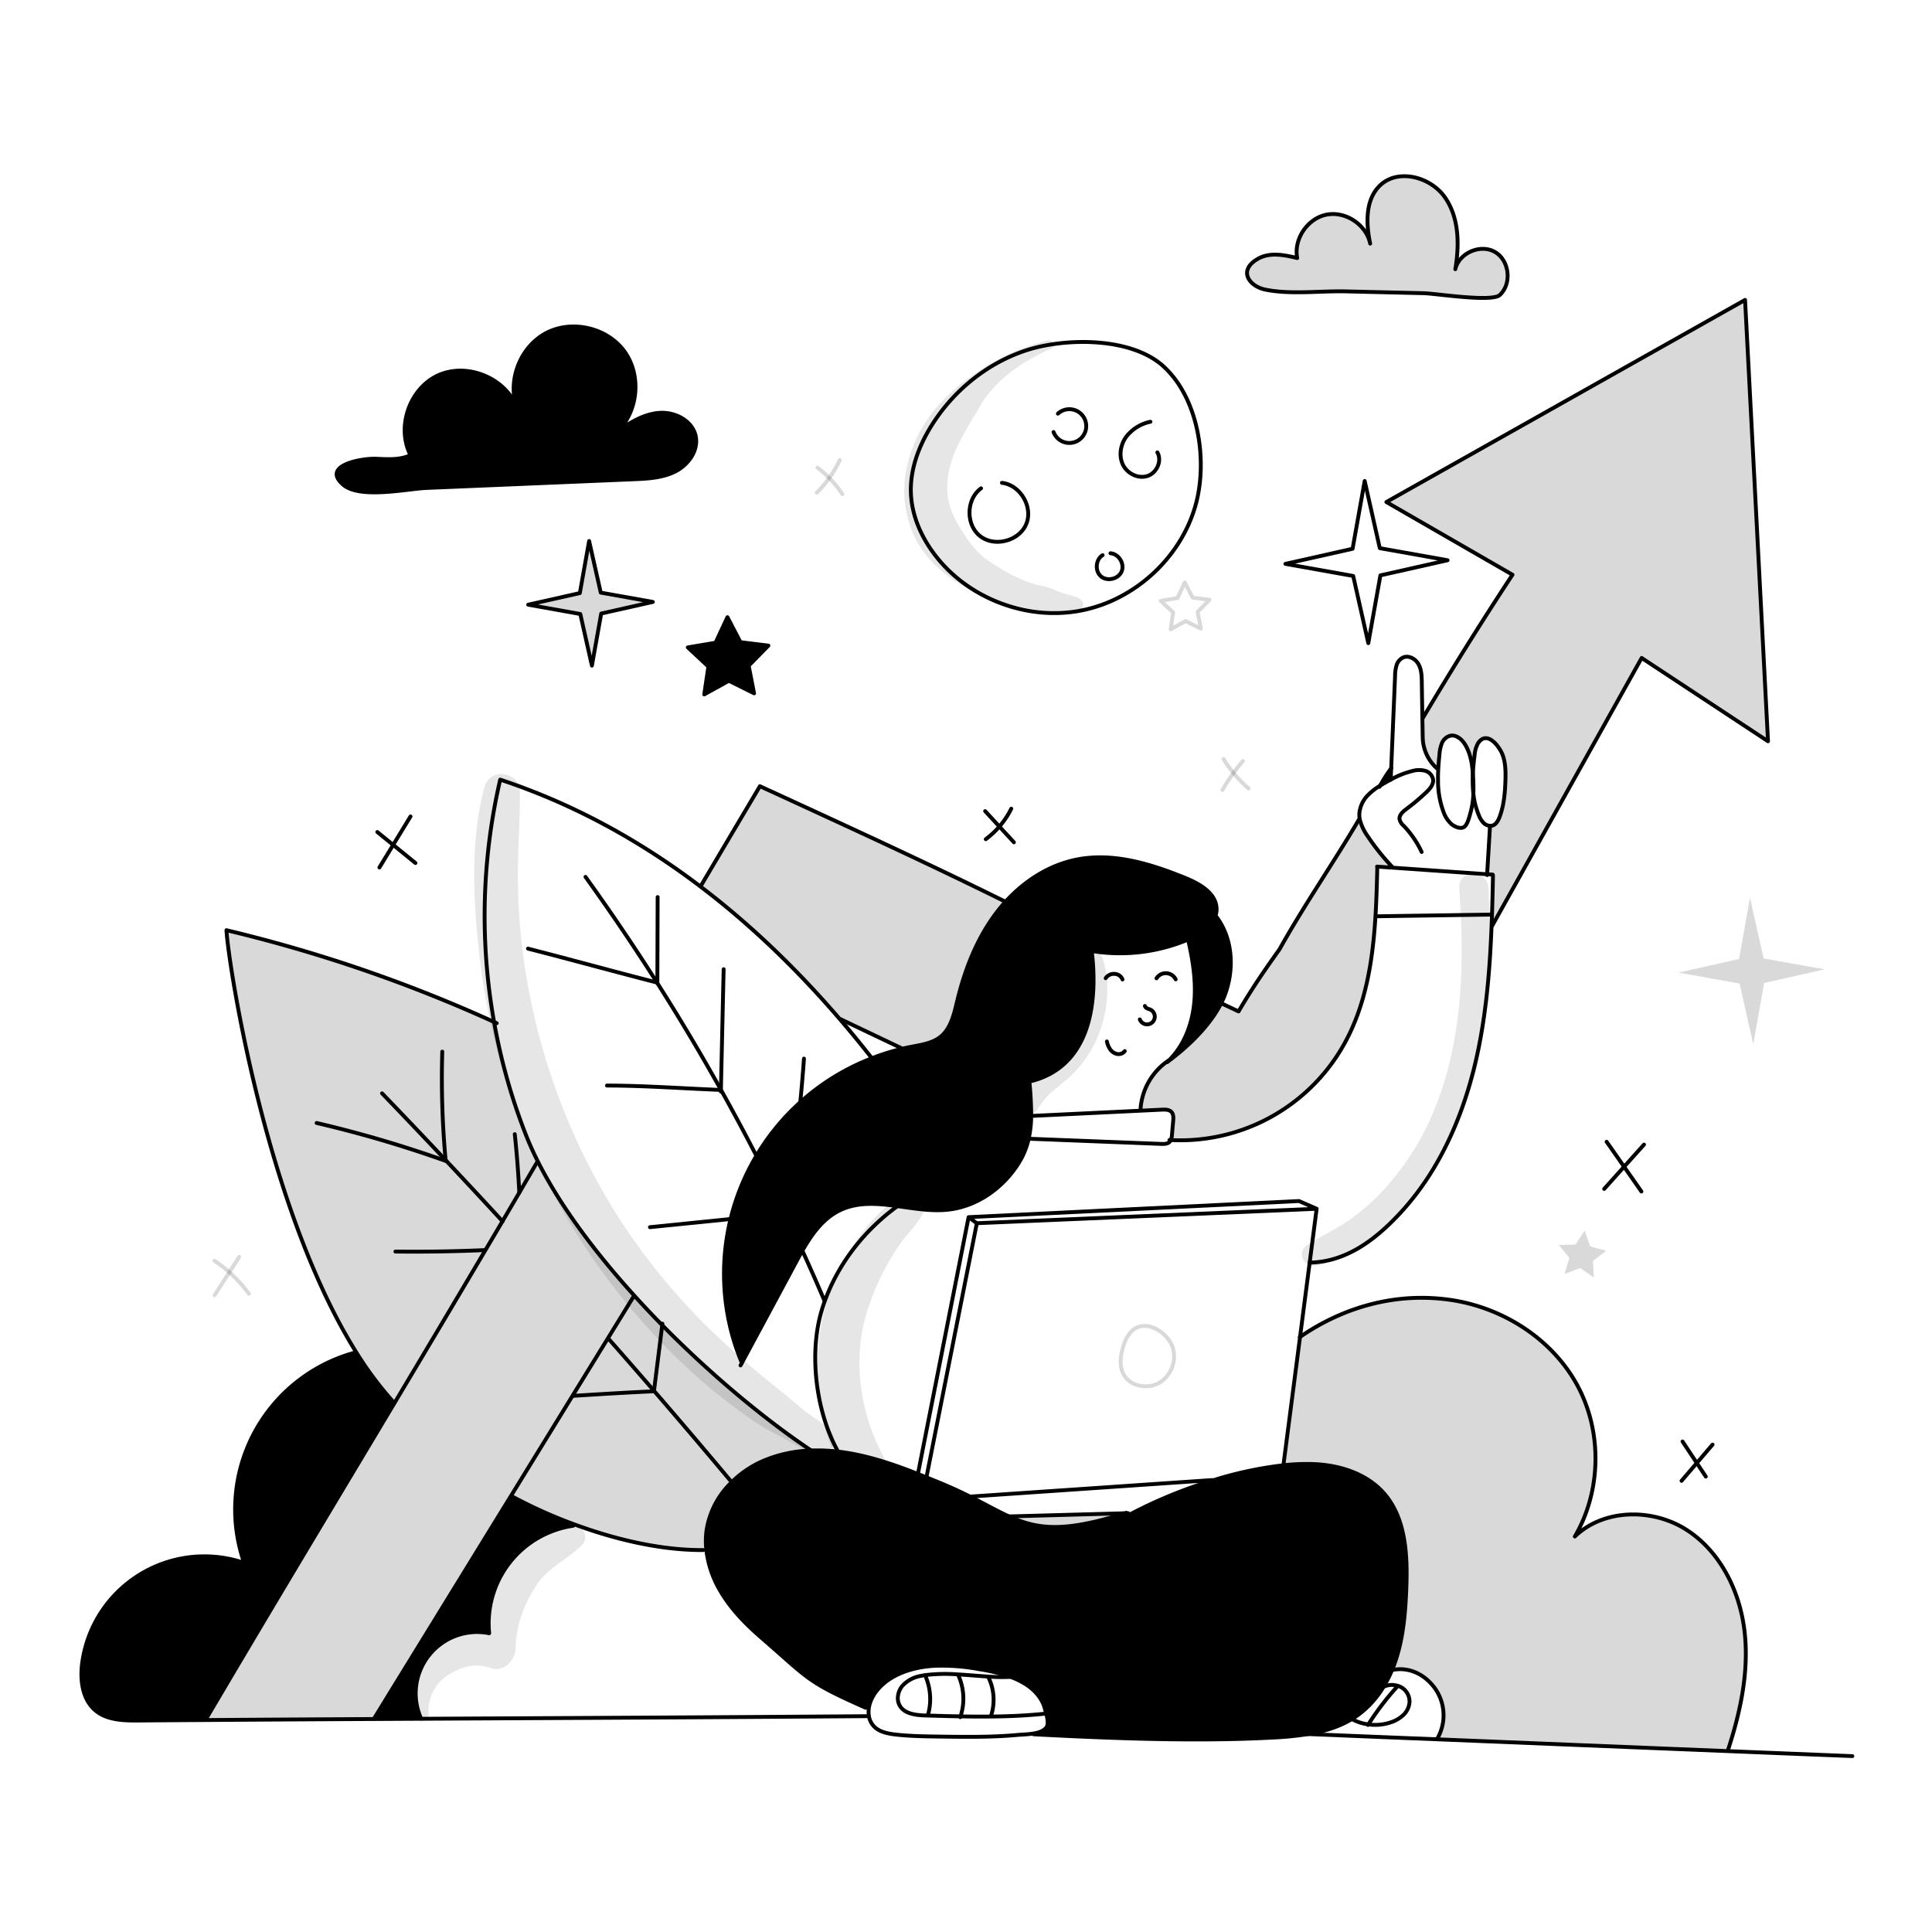 <svg xmlns="http://www.w3.org/2000/svg" width="500" height="500" fill="none"><mask id="a" width="462" height="412" x="19" y="44" maskUnits="userSpaceOnUse" style="mask-type:luminance"><path fill="#fff" d="M480.729 44.27H19.792v411.46h460.937V44.271Z"/></mask><g mask="url(#a)"><path fill="#000" fill-opacity=".15" d="m472.24 250.865-15.681 3.528-2.818 15.823-3.528-15.682-15.823-2.825 15.681-3.521 2.825-15.83 3.522 15.689 15.822 2.818Zm-87.379-24.615c.257-4.167.507-8.332.751-12.496v-.02c.214.008.429-.017.636-.076.948-.296 1.482-1.283 1.838-2.217 1.122-2.969 1.407-6.182 1.515-9.363.068-2.171.059-4.395-.632-6.452-.781-2.344-4.133-6.806-6.45-3.281a7.295 7.295 0 0 0-.885 3.04 60.458 60.458 0 0 0-.456 4.767c-.202-2.596-.645-5.223-1.991-7.437-.834-1.374-2.325-2.653-3.896-2.302a3.285 3.285 0 0 0-2.126 1.915 9.508 9.508 0 0 0-.63 2.883 80.323 80.323 0 0 0-.303 3.646l-.392-.019a11.097 11.097 0 0 1-2.642-3.603 11.101 11.101 0 0 1-1.004-4.354c-.03-1.688-.055-3.382-.086-5.07h.131a1035.454 1035.454 0 0 1 23.19-37.069l-32.639-18.814 92.83-52.306 5.938 114.215-32.701-21.558-38.703 69.34-.138-.004c.041-.962.08-1.931.107-2.9.117-3.393.193-6.786.261-10.178l-1.533-.082c.006-.069.011-.137.01-.205Zm66.641 196.053c1.171 10.374-1.094 20.85-4.352 30.765l-.005.117c-25.021-1.021-50.04-2.037-75.057-3.049l.018-.412a12.079 12.079 0 0 0-.745-12.792c-2.656-3.633-6.708-5.636-11.102-4.728a33.734 33.734 0 0 0 1.152-3.15c1.823-5.785 2.302-11.898 2.544-17.958.352-8.876-.142-18.708-6.258-25.156-4.512-4.752-11.299-6.818-17.845-7.049a54.707 54.707 0 0 0-7.604.299l-.044-.438 4.247-32.754c11.406-7.846 24.811-11.522 38.526-9.645 13.735 1.875 26.733 10.064 33.3 22.28 6.43 11.964 6.154 27.277-.709 39.01 7.512-7.251 20.202-7.349 28.97-1.689 8.767 5.66 13.792 15.977 14.964 26.349Zm-35.798-98.607-3.435 2.617.206 4.306-3.549-2.454-4.029 1.532 1.239-4.133-2.704-3.365 4.315-.103 2.364-3.608 1.429 4.072 4.164 1.136ZM386.907 65.22c3.742 2.175 4.418 8.167 1.25 11.12-2.07 1.927-16.578-.386-19.696-.46l-20.28-.475c-6.552-.149-14.443.886-20.834-.482-4.055-.87-7.099-4.997-1.689-8.007 3.004-1.673 6.719-.953 10.06-.135-.934-4.928 2.675-10.26 7.588-11.228 4.914-.967 10.278 2.578 11.302 7.49-1.118-5.246-1.296-11.467 2.618-15.126 4.7-4.388 13.029-2.124 16.715 3.142 3.687 5.264 3.761 12.263 2.693 18.602.984-4.22 6.525-6.608 10.273-4.44Z"/><path fill="#000" d="M360.04 198.817c-.039.983-.086 1.973-.126 2.955-.434.229-.868.465-1.295.708-.495.278-.982.564-1.464.863a38.126 38.126 0 0 1 2.885-4.526Z"/><path fill="#000" fill-opacity=".15" d="m356.455 224.281-.011.138c-.098 4.21-.216 8.461-.472 12.708-.716 11.595-2.519 23.085-8.129 33.122a48.53 48.53 0 0 1-44.833 24.797c.181-.451.282-.929.298-1.414l.312-3.541c.072-.792.105-1.684-.416-2.284-.585-.659-1.6-.671-2.478-.631l-5.573.268v-.007a16.41 16.41 0 0 1 7.187-12.92l.042.041c-.094.091-.181.182-.275.266 5.133-3.724 10.967-9.298 13.938-15.184 1.507.707 3.007 1.413 4.502 2.117 3.266-5.605 6.59-10.485 10.583-16.065 6.601-11.817 13.919-22.275 20.538-33.549l.246-.052a13.092 13.092 0 0 0 2.152 4.482 59.649 59.649 0 0 0 6.194 7.721l-.015.247a776.995 776.995 0 0 1-3.79-.26Z"/><path fill="#000" d="M360.26 432.204a32.01 32.01 0 0 1-2.216 4.361 24.906 24.906 0 0 1-6.632 7.306c-.506.369-1.027.71-1.556 1.024-3.427 2.073-7.306 3.217-11.328 3.883a81.318 81.318 0 0 1-9.095.903c-19.21 1.032-40.217.286-61.885-.844l-.039-.212c1.491-.253 2.846-.736 3.393-1.73.462-.833.162-2.296-.167-3.483-.127-.485-.26-.928-.343-1.262-.639-2.484-2.507-4.68-4.875-6.213a20.03 20.03 0 0 0-3.928-1.931l.052-.138c8.266-10.687 13.928-27.328 23.405-36.957 1.33-1.348 3.802-3.03 7.073-4.818a120.7 120.7 0 0 1 21.642-8.932 98.218 98.218 0 0 1 18.486-3.968 54.708 54.708 0 0 1 7.604-.3c6.546.232 13.333 2.298 17.845 7.05 6.116 6.447 6.61 16.278 6.258 25.157-.242 6.059-.724 12.172-2.544 17.958a34.064 34.064 0 0 1-1.15 3.146Zm-45.547-195.063c4.347 5.641 4.791 13.655 2.291 20.321-.278.744-.599 1.47-.961 2.177-2.971 5.885-8.804 11.458-13.938 15.185.094-.084.181-.176.275-.267 3.951-3.795 6.061-9.237 6.646-14.693.603-5.587-.285-11.223-1.553-16.693l-.007-.014c.164-.065.327-.138.49-.208 2.753-1.215 5.667-3.174 6.589-5.865l.168.057Z"/><path fill="#000" d="m282.708 246.146-.097.551c1.451 12.756-.365 29.51-16.207 33.22.305 2.94.463 5.894.472 8.851a28.114 28.114 0 0 1-.637 5.876 20.083 20.083 0 0 1-2.538 6.255c-3.982 6.452-10.757 11.325-18.296 12.159-4.3.481-8.759-.306-13.138-.908-5.212-.708-10.321-1.157-14.953 1.102-4.407 2.151-7.32 6.306-9.784 10.638-.521.917-1.023 1.849-1.517 2.765-4.666 8.685-9.336 17.371-14.011 26.06l-.007-.008a59.784 59.784 0 0 1 .159-46.501 59.769 59.769 0 0 1 33.441-32.312 57.686 57.686 0 0 1 7.647-2.422 51.038 51.038 0 0 1 2.637-.58c2.617-.504 5.402-.896 7.493-2.556 2.718-2.16 3.528-5.872 4.345-9.253 1.999-8.254 5.147-16.362 10.329-23.101a41.687 41.687 0 0 1 2.16-2.588c4.978-5.479 11.482-9.639 18.734-11.002 9.412-1.767 19.034 1.23 27.901 4.849 3.719 1.517 7.982 3.989 8.01 8.011a5.369 5.369 0 0 1-.303 1.832c-.921 2.69-3.835 4.65-6.589 5.864-.163.072-.326.145-.489.209a45.3 45.3 0 0 1-24.762 2.989Zm-31.654 141.172c3.906 1.958 7.037 3.755 10.074 5.129 7.33 3.324 14.124 4.23 30.032-.82l.789-.025.169.491c-3.269 1.788-5.743 3.471-7.073 4.817-9.479 9.629-15.139 26.27-23.406 36.957l-.052.139a7.182 7.182 0 0 0-.353-.13 45.805 45.805 0 0 0-7.908-1.904 52.006 52.006 0 0 0-11.428-.864c-3.854.216-7.752 1.12-10.956 3.004-3.205 1.884-5.638 4.792-6.089 7.969l-.826-.112c-15.365-6.81-14.468-7.283-27.171-18.291-4.08-3.542-7.889-7.484-10.573-12.174a26.825 26.825 0 0 1-3.486-10.432 20.514 20.514 0 0 1 .071-5.104 21.928 21.928 0 0 1 6.407-12.285 26.684 26.684 0 0 1 7.99-5.498 34.1 34.1 0 0 1 12.604-2.793 46.092 46.092 0 0 1 7.028.276c1.273.15 2.547.341 3.802.581 5.781 1.094 11.354 3.035 16.844 5.198.734.293 1.475.585 2.209.878 1.191.488 2.382.97 3.567 1.458a115.648 115.648 0 0 1 7.735 3.535Z"/><path fill="#000" fill-opacity=".15" d="m261.129 392.448 30.032-.82c-15.908 5.049-22.704 4.143-30.032.82Zm-1.002-159.121.077.067a40.768 40.768 0 0 0-2.16 2.588c-5.183 6.739-8.333 14.847-10.33 23.101-.817 3.382-1.626 7.092-4.344 9.253-2.091 1.66-4.876 2.051-7.494 2.556-.882.17-1.763.362-2.636.58l-.061-.26-15.79-7.521-.053.049c-10.944-12.735-22.954-24.37-36.116-34.352l.365-.475c3.05-5.147 6.097-10.292 9.142-15.434a6160.43 6160.43 0 0 0 5.12-8.633l.814-1.377c21.174 9.741 42.671 19.558 63.466 29.858Zm-50.263 142.012v.054a34.12 34.12 0 0 0-12.604 2.793 26.68 26.68 0 0 0-7.989 5.498l-.343-.616a1960.91 1960.91 0 0 0-19.673-23.125c.711-5.665 1.42-11.327 2.126-16.988 12.756 12.955 26.672 24.479 38.483 32.384Z"/><path fill="#000" d="m198.858 167.082-5.101 5.199 1.395 7.149-6.524-3.245-6.374 3.533 1.075-7.204-5.328-4.968 7.181-1.21 3.078-6.603 3.37 6.46 7.228.889Z"/><path fill="#000" fill-opacity=".15" d="m188.929 383.067.343.617a21.923 21.923 0 0 0-6.406 12.285 20.442 20.442 0 0 0-.072 5.101l-.781.086c-11.667.068-23.743-3.081-33.536-6.707a122.652 122.652 0 0 1-15.649-7.016l-.557-.344 15.958-25.959.174.104c6.944-.429 13.887-.865 20.833-1.171.007-.041.012-.082.018-.125a1996.964 1996.964 0 0 1 19.675 23.129Z"/><path fill="#000" d="M180.052 112.865c.776 3.675-1.854 7.386-5.192 9.107-3.339 1.722-7.227 1.912-10.978 2.071l-53.483 2.242c-5.033.209-17.211 2.924-21.571-.83-5.788-4.985 4.72-6.901 8.608-6.726 2.982.132 6.118.35 8.807-.938-3.738-7.239-.255-17.278 7.159-20.656 7.413-3.377 17.276.597 20.28 8.17-2.39-7.136 1.117-15.758 7.816-19.188 6.698-3.431 15.746-1.244 20.137 4.864 4.392 6.107 3.583 15.385-1.797 20.639 3.284-2.325 6.901-4.526 10.917-4.78 4.016-.255 8.464 2.081 9.297 6.025Z"/><path fill="#000" fill-opacity=".15" d="m168.953 155.778-13.359 3.008-2.411 13.48-3.002-13.359-13.48-2.411 13.359-3.002 2.404-13.479 3.009 13.358 13.48 2.405Zm2.429 187.176a19207.94 19207.94 0 0 0-2.126 16.988c-3.917-4.525-7.85-9.029-11.799-13.513l-.132-.08 6.67-10.85.182-.169a254.558 254.558 0 0 0 7.205 7.624Z"/><path fill="#000" fill-opacity=".15" d="m169.256 359.942-.017.124c-6.948.306-13.89.742-20.834 1.172l-.174-.105 9.095-14.782.132.08c3.951 4.481 7.884 8.985 11.798 13.511Z"/><path fill="#000" fill-opacity=".15" d="M130.045 316.055a2827.64 2827.64 0 0 0 4.344-7.4c1.514-2.587 3.025-5.17 4.531-7.748l.354-.173c5.745 11.376 14.694 23.339 24.906 34.596l-.183.169-6.672 10.85-9.096 14.782-15.957 25.959-35.49 57.715v.075c-14.563.078-29.083.166-43.559.264v-.096c15.995-27.181 32.506-54.6 48.897-81.996 9.383-15.688 18.733-31.368 27.925-46.997Z"/><path fill="#000" d="m148.479 394.451-.157.417a25.535 25.535 0 0 0-21.722 27.816 15.882 15.882 0 0 0-15.5 5.609 15.884 15.884 0 0 0-2.18 16.339l.004.185-12.14.065v-.076l35.49-57.715.557.345a122.835 122.835 0 0 0 15.648 7.015Z"/><path fill="#000" fill-opacity=".15" d="M134.39 308.656a6182.255 6182.255 0 0 1-32.271 54.396l-.229-.139a89.363 89.363 0 0 1-9.755-13.044c-23.312-37.328-33.013-100.213-33.528-109.133a380.814 380.814 0 0 1 55.018 17.616 372.027 372.027 0 0 1 14.241 6.135 153.902 153.902 0 0 0 8.316 29.413 80.842 80.842 0 0 0 3.09 6.836l-.353.173a2850.563 2850.563 0 0 1-4.529 7.747Z"/><path fill="#000" d="m101.89 362.912.23.14c-16.39 27.395-32.901 54.813-48.898 81.996v.096c-5.779.04-11.544.082-17.295.125-3.897.033-8.142-.059-11.155-2.531-3.53-2.893-4.127-8.097-3.473-12.621a31.923 31.923 0 0 1 41.892-25.638 42.064 42.064 0 0 1 2.502-33.444 42.07 42.07 0 0 1 26.158-20.988l.283-.178a89.305 89.305 0 0 0 9.756 13.043Z"/><path stroke="#000" stroke-linecap="round" stroke-linejoin="round" d="M276.823 244.775a43.966 43.966 0 0 0 5.885 1.365v.007a45.297 45.297 0 0 0 24.761-2.989c.163-.065.326-.138.489-.208 2.754-1.215 5.668-3.174 6.589-5.865a5.365 5.365 0 0 0 .303-1.832c-.028-4.022-4.291-6.494-8.01-8.01-8.867-3.619-18.49-6.615-27.901-4.849-7.252 1.363-13.757 5.521-18.734 11.001a41.035 41.035 0 0 0-2.159 2.588c-5.183 6.74-8.333 14.848-10.33 23.101-.817 3.382-1.626 7.092-4.345 9.253-2.091 1.661-4.876 2.052-7.493 2.556-.882.171-1.763.362-2.637.581a57.686 57.686 0 0 0-7.647 2.422 59.766 59.766 0 0 0-33.601 78.813m122.72-115.568c4.347 5.642 4.791 13.656 2.291 20.322-.278.743-.599 1.47-.961 2.177-2.971 5.885-8.804 11.458-13.938 15.184"/><path stroke="#000" stroke-linecap="round" stroke-linejoin="round" d="M191.651 353.368c.118-.216.237-.438.349-.654l14.01-26.059c.495-.916.996-1.848 1.518-2.765 2.464-4.332 5.377-8.49 9.785-10.638 4.63-2.259 9.739-1.81 14.952-1.103 4.379.603 8.838 1.389 13.138.909 7.539-.833 14.314-5.707 18.296-12.159a20.131 20.131 0 0 0 2.538-6.255c.418-1.931.632-3.901.637-5.876a88.383 88.383 0 0 0-.472-8.851c15.842-3.71 17.656-20.465 16.207-33.22m19.497 28.128c.094-.085.181-.176.275-.267 3.951-3.795 6.061-9.237 6.646-14.693.603-5.588-.285-11.224-1.553-16.694m-3.208 10.285a2.86 2.86 0 0 0-2.401-1.587 2.847 2.847 0 0 0-2.561 1.313m-8.807.293a2.267 2.267 0 0 0-2.022-1.431 2.503 2.503 0 0 0-2.323 1.11m10.15 7.193a1 1 0 0 0 .584.625c.27.132.56.194.833.325a2.002 2.002 0 0 1 1.026 2.473 1.996 1.996 0 0 1-1.38 1.274 2.007 2.007 0 0 1-2.383-1.222m-3.894 8.2a1.99 1.99 0 0 1-1.967.751 2.93 2.93 0 0 1-1.804-1.209 5.563 5.563 0 0 1-.856-2.031"/><path stroke="#000" stroke-linecap="round" stroke-linejoin="round" d="M302.34 274.517a16.41 16.41 0 0 0-7.187 12.921m-27.619 1.336c9.201-.439 18.407-.882 27.619-1.33l5.573-.269c.877-.04 1.894-.028 2.478.632.521.599.486 1.492.416 2.283l-.312 3.542a4.177 4.177 0 0 1-.298 1.413 1.58 1.58 0 0 1-.353.502c-.551.527-1.406.526-2.172.495-11.314-.44-22.629-.884-33.944-1.33"/><path stroke="#000" stroke-linecap="round" stroke-linejoin="round" d="M302.653 295.027c.117.004.241.015.358.019a48.532 48.532 0 0 0 44.832-24.796c5.611-10.037 7.414-21.527 8.13-33.122.255-4.248.373-8.499.471-12.709m-17.486 102.34c9.427-.168 16.987-5.897 23.401-12.808 10.532-11.334 16.743-26.134 19.996-41.259 2.332-10.863 3.229-21.955 3.662-33.077.04-.962.08-1.931.107-2.899.117-3.394.192-6.787.26-10.179m-30.005-2.261c.028 0 .048.005.076.005 1.264.088 2.523.177 3.788.26 8.201.573 16.407 1.143 24.617 1.71.488.03.97.067 1.459.097m-153.066 85.1c-.332.228-.662.461-.987.702-8.45 6.126-15.22 14.687-18.776 24.479a39.111 39.111 0 0 0-.849 2.552c-3.348 11.188-1.467 26.28 4.252 36.49.029.052.058.109.086.163M360.26 224.292a59.559 59.559 0 0 1-6.192-7.722 13.084 13.084 0 0 1-2.152-4.482 6.628 6.628 0 0 1-.127-1.384 7.58 7.58 0 0 1 2.284-4.972 15.367 15.367 0 0 1 3.084-2.389c.48-.299.969-.585 1.464-.863.427-.243.861-.479 1.295-.708a22.558 22.558 0 0 1 5.729-2.27 6.208 6.208 0 0 1 3.171-.022 2.876 2.876 0 0 1 2.061 2.233c.008.082.017.156.019.239.027 1.229-.924 2.292-1.838 3.151a56.988 56.988 0 0 1-5.08 4.266c-.905.679-1.935 1.562-1.771 2.683a3.294 3.294 0 0 0 1.081 1.677 25.028 25.028 0 0 1 4.632 6.761"/><path stroke="#000" stroke-linecap="round" stroke-linejoin="round" d="M359.914 201.785v-.014c.04-.983.087-1.973.126-2.955.338-7.962.672-15.925 1.005-23.888a9.603 9.603 0 0 1 .372-2.733 3.31 3.31 0 0 1 1.739-2.05c1.462-.61 3.2.382 3.965 1.771.765 1.389.81 3.05.838 4.635.048 3.089.099 6.173.152 9.256.031 1.688.055 3.385.086 5.071a11.082 11.082 0 0 0 3.646 7.956m13.77 14.899c.214.009.429-.017.637-.076.947-.296 1.481-1.282 1.838-2.217 1.121-2.969 1.406-6.182 1.514-9.362.068-2.171.06-4.395-.632-6.452-.781-2.344-4.133-6.807-6.45-3.282a7.315 7.315 0 0 0-.886 3.04 60.011 60.011 0 0 0-.455 4.768 33.414 33.414 0 0 0 .123 5.255 20.305 20.305 0 0 0 1.451 5.651c.281.75.72 1.431 1.287 1.996a2.66 2.66 0 0 0 1.573.679Z"/><path stroke="#000" stroke-linecap="round" stroke-linejoin="round" d="M381.302 205.407a42.36 42.36 0 0 0-.061-4.276c-.021-.322-.043-.651-.063-.98-.202-2.596-.646-5.222-1.992-7.437-.833-1.374-2.325-2.652-3.895-2.302a3.285 3.285 0 0 0-2.127 1.915 9.536 9.536 0 0 0-.629 2.883 78.792 78.792 0 0 0-.303 3.646 38.868 38.868 0 0 0-.069 3.09 22.934 22.934 0 0 0 1.41 8.15 7.652 7.652 0 0 0 2.026 3.153c.812.689 2.511 1.496 3.461.644.8-.718 1.219-2.56 1.499-3.548.444-1.61.693-3.269.743-4.938Zm4.31 8.346c-.243 4.167-.493 8.332-.75 12.496 0 .069-.005.137-.01.206M291.46 391.53c-.104.03-.197.066-.3.097-15.908 5.052-22.703 4.144-30.032.821-3.037-1.374-6.166-3.171-10.074-5.13a115.162 115.162 0 0 0-7.739-3.535c-1.185-.488-2.376-.968-3.568-1.457-.734-.293-1.476-.586-2.209-.879-5.491-2.163-11.06-4.105-16.844-5.198a53.62 53.62 0 0 0-3.802-.581 46.337 46.337 0 0 0-7.027-.276 34.11 34.11 0 0 0-12.605 2.793 26.684 26.684 0 0 0-7.99 5.498 21.935 21.935 0 0 0-6.406 12.285 20.498 20.498 0 0 0-.071 5.102 26.782 26.782 0 0 0 3.486 10.431c2.685 4.691 6.493 8.634 10.573 12.175 12.703 11.008 11.807 11.481 27.17 18.291"/><path stroke="#000" stroke-linecap="round" stroke-linejoin="round" d="M270.735 443.411c-.128-.484-.261-.928-.344-1.262-.638-2.484-2.507-4.68-4.875-6.213a20.027 20.027 0 0 0-3.928-1.93 7.182 7.182 0 0 0-.353-.13 45.805 45.805 0 0 0-7.908-1.904 52.006 52.006 0 0 0-11.428-.864c-3.854.216-7.751 1.12-10.956 3.004-3.204 1.884-5.638 4.792-6.089 7.969a6.578 6.578 0 0 0 .01 1.976 4.978 4.978 0 0 0 1.87 3.225c1.473 1.128 3.594 1.478 5.618 1.68 3.674.372 7.396.417 11.109.466 6.585.094 13.204.179 19.8-.42 1.075-.1 2.73-.123 4.247-.383 1.491-.253 2.846-.736 3.394-1.73.462-.835.161-2.297-.167-3.484Z"/><path stroke="#000" stroke-linecap="round" stroke-linejoin="round" d="M261.64 433.867c8.266-10.686 13.928-27.327 23.406-36.956 1.329-1.348 3.802-3.03 7.072-4.818a120.7 120.7 0 0 1 21.642-8.932 98.218 98.218 0 0 1 18.486-3.968 54.722 54.722 0 0 1 7.605-.3c6.546.232 13.333 2.298 17.845 7.05 6.116 6.447 6.609 16.278 6.258 25.156-.242 6.059-.724 12.172-2.545 17.958a34.62 34.62 0 0 1-1.152 3.149 32.119 32.119 0 0 1-2.215 4.361 24.923 24.923 0 0 1-6.633 7.306c-.506.369-1.027.71-1.555 1.024-3.427 2.074-7.308 3.217-11.329 3.883a81.318 81.318 0 0 1-9.095.903c-19.21 1.033-40.217.286-61.885-.844m-27.772-66.575 13.033-65.698m87.941-3.738-87.941 3.738m79.396 62.189 4.247-32.753 2.494-19.241 1.804-13.933m-90.241 74.53.548-.04 62.669-4.28m-52.766 9.413.172-.004 30.032-.82.789-.025m48.797-78.775-4.568-1.998m-83.374 5.737L250.67 315m85.509-4.171-85.509 4.17m-13.093 66.346L250.67 315"/><path stroke="#000" stroke-linecap="round" stroke-linejoin="round" d="M336.394 346.037c.021-.015.034-.022.052-.036 11.407-7.846 24.811-11.522 38.526-9.645 13.736 1.875 26.734 10.063 33.3 22.279 6.431 11.965 6.155 27.279-.708 39.011 7.512-7.252 20.202-7.349 28.969-1.689 8.768 5.661 13.797 15.974 14.968 26.347 1.171 10.372-1.094 20.85-4.352 30.765m-237.285-77.73c-11.811-7.905-25.73-19.428-38.482-32.386a243.107 243.107 0 0 1-7.204-7.623c-10.211-11.255-19.161-23.219-24.907-34.596a81.64 81.64 0 0 1-3.09-6.836 153.968 153.968 0 0 1-8.317-29.412 155.972 155.972 0 0 1 1.588-62.718c18.961 6.276 36.176 15.784 51.767 27.62 13.161 9.982 25.171 21.615 36.115 34.353a275.112 275.112 0 0 1 8.192 9.983"/><path stroke="#000" stroke-linecap="round" stroke-linejoin="round" d="M101.89 362.913a89.363 89.363 0 0 1-9.755-13.044c-23.312-37.328-33.013-100.213-33.528-109.133a380.814 380.814 0 0 1 55.018 17.616 372.027 372.027 0 0 1 14.241 6.135c.229.098.458.203.687.307m53.462 136.363c-11.667.068-23.743-3.082-33.536-6.707a122.917 122.917 0 0 1-15.649-7.016m48.756-158.52a86236.3 86236.3 0 0 0 9.143-15.435c1.707-2.873 3.413-5.75 5.119-8.632l.815-1.378M53.222 445.048c15.997-27.183 32.507-54.601 48.898-81.997a9400.62 9400.62 0 0 0 27.925-46.996c1.454-2.469 2.903-4.936 4.345-7.4 1.515-2.587 3.025-5.17 4.531-7.748M96.782 444.804l35.491-57.714 15.957-25.959 9.095-14.782 6.67-10.849m187.671-123.358c-6.619 11.274-13.937 21.734-20.537 33.549-3.995 5.581-7.318 10.459-10.584 16.065m39.527-62.987c-.013.014-.019.035-.032.049a37.919 37.919 0 0 0-2.885 4.526c-.052.09-.099.187-.145.277m34.422-54.884a968.137 968.137 0 0 0-23.191 37.069m-52.197 73.834c1.506.707 3.007 1.413 4.502 2.117m-123.883-58.288c21.172 9.739 42.67 19.558 63.465 29.858m-42.739 30.365 15.791 7.521m152.974-31.594 38.705-69.339m-33.428-21.542-32.639-18.815m66.067 40.357 32.7 21.558m-5.937-114.215-92.83 52.3m98.767 61.916-5.937-114.216M265.711 90.626c-10.156 3.287-18.931 10.422-24.599 19.465-3.308 5.283-5.629 11.396-5.365 17.63.249 5.911 2.819 11.565 6.464 16.227 8.627 11.051 23.655 16.708 37.428 14.087 13.772-2.62 25.677-13.385 29.644-26.84 3.396-11.484 1.085-27.988-8.229-36.43-8.375-7.586-25.352-7.372-35.343-4.14Z"/><path stroke="#000" stroke-linecap="round" stroke-linejoin="round" d="M297.733 109.148a10.618 10.618 0 0 0-6.302 3.936c-1.471 2.065-1.922 4.917-.814 7.191 1.108 2.275 3.918 3.688 6.331 2.913 2.413-.775 3.84-3.916 2.575-6.111m-25.737-10.024a4.37 4.37 0 1 1-1.129 4.762m-13.36 13.147c4.748.533 8.115 6.223 6.305 10.636-1.81 4.412-8.211 6.1-11.957 3.142-3.75-2.95-3.611-9.563.253-12.361m33.495 16.805c2.132.156 3.705 2.704 2.898 4.678-.807 1.975-3.722 2.692-5.351 1.307-1.63-1.384-1.402-4.375.419-5.494m102.797-67.334c3.167-2.953 2.491-8.945-1.25-11.12-3.74-2.174-9.289.222-10.272 4.444 1.067-6.339 1-13.338-2.693-18.603-3.694-5.265-12.014-7.53-16.717-3.141-3.913 3.656-3.733 9.878-2.621 15.125-1.022-4.913-6.38-8.465-11.302-7.49-4.922.974-8.522 6.298-7.588 11.226-3.341-.817-7.057-1.537-10.06.136-5.41 3.01-2.367 7.135 1.689 8.006 6.393 1.368 14.285.334 20.834.483l20.28.475c3.122.073 17.629 2.386 19.7.46Zm-224.276 47.7c3.75-.156 7.639-.348 10.978-2.07 3.339-1.722 5.968-5.432 5.192-9.108-.829-3.942-5.274-6.28-9.298-6.025-4.023.255-7.633 2.456-10.917 4.78 5.381-5.254 6.19-14.531 1.798-20.639-4.392-6.108-13.438-8.294-20.138-4.864-6.7 3.43-10.205 12.055-7.816 19.188-3.003-7.573-12.86-11.547-20.28-8.17-7.42 3.379-10.896 13.416-7.159 20.657-2.689 1.289-5.824 1.07-8.807.937-3.888-.174-14.396 1.742-8.608 6.727 4.36 3.753 16.538 1.038 21.571.83l53.484-2.243ZM91.849 350.047a42.067 42.067 0 0 0-30.885 37.45 42.08 42.08 0 0 0 2.225 16.983 31.919 31.919 0 0 0-36.949 12.648 31.926 31.926 0 0 0-4.938 12.989c-.654 4.524-.058 9.727 3.473 12.62 3.013 2.473 7.258 2.564 11.156 2.532 5.75-.046 11.515-.087 17.294-.125 14.467-.104 28.986-.192 43.56-.264l12.141-.064c38.564-.201 77.253-.377 115.39-.672m113.977 4.626c.076.005.157.003.234.008 11.185.457 22.372.91 33.561 1.358 25.021 1.022 50.041 2.038 75.057 3.049 10.752.434 21.505.869 32.256 1.307M188.26 159.733l3.37 6.46 7.228.889-5.101 5.199 1.395 7.149-6.524-3.245-6.374 3.533 1.075-7.204-5.328-4.968 7.181-1.21 3.078-6.603Z"/><path stroke="#000" stroke-linecap="round" stroke-linejoin="round" stroke-opacity=".15" d="m306.609 150.752 2.045 3.922 4.383.534-3.094 3.158.846 4.34-3.957-1.972-3.872 2.146.65-4.373-3.23-3.017 4.356-.729 1.873-4.009Z"/><path stroke="#000" stroke-linecap="round" stroke-linejoin="round" d="m353.18 124.475 3.909 17.389 17.545 3.13-17.388 3.909-3.131 17.545-3.909-17.389-17.545-3.13 17.389-3.909 3.13-17.545Zm-200.716 15.54 3.009 13.358 13.48 2.405-13.359 3.008-2.411 13.48-3.002-13.359-13.48-2.411 13.359-3.002 2.404-13.479Z"/><path stroke="#000" stroke-linecap="round" stroke-linejoin="round" stroke-opacity=".15" d="M323.132 204.047a30.992 30.992 0 0 1-3.906-3.997 30.438 30.438 0 0 1-2.572-3.608"/><path stroke="#000" stroke-linecap="round" stroke-linejoin="round" stroke-opacity=".15" d="M316.373 204.437a48.37 48.37 0 0 1 2.854-4.387 46.38 46.38 0 0 1 2.436-3.095M218 127.887a26.71 26.71 0 0 0-3.385-4.179 26.107 26.107 0 0 0-3.073-2.691"/><path stroke="#000" stroke-linecap="round" stroke-linejoin="round" stroke-opacity=".15" d="M211.388 127.5a29.276 29.276 0 0 0 5.928-8.43"/><path stroke="#000" stroke-linecap="round" stroke-linejoin="round" d="m107.509 223.344-5.76-4.684c-1.371-1.115-2.733-2.231-4.104-3.34"/><path stroke="#000" stroke-linecap="round" stroke-linejoin="round" d="M98.193 224.499c1.185-1.948 2.371-3.894 3.556-5.839 1.496-2.455 2.993-4.909 4.49-7.362M424.8 308.365a4157.32 4157.32 0 0 0-4.487-6.414 3167.872 3167.872 0 0 0-4.524-6.468"/><path stroke="#000" stroke-linecap="round" stroke-linejoin="round" d="M415.162 307.688a3245.66 3245.66 0 0 0 5.151-5.736l5.151-5.73m15.994 85.911c-.775-1.17-1.556-2.34-2.323-3.511a1449.674 1449.674 0 0 1-3.694-5.567"/><path stroke="#000" stroke-linecap="round" stroke-linejoin="round" d="m435.181 383.241 3.953-4.619 4.074-4.765"/><path stroke="#000" stroke-linecap="round" stroke-linejoin="round" stroke-opacity=".15" d="M64.41 334.817a34.942 34.942 0 0 0-5.059-5.558 33.541 33.541 0 0 0-3.848-2.968"/><path stroke="#000" stroke-linecap="round" stroke-linejoin="round" stroke-opacity=".15" d="m55.523 335.22 3.828-5.961c.856-1.329 1.705-2.652 2.561-3.983"/><path stroke="#000" stroke-linecap="round" stroke-linejoin="round" d="M262.4 217.99c-1.259-1.359-2.513-2.72-3.763-4.083-1.231-1.331-2.461-2.656-3.686-3.988"/><path stroke="#000" stroke-linecap="round" stroke-linejoin="round" d="M255.114 217.184a22.467 22.467 0 0 0 3.524-3.277 22.018 22.018 0 0 0 3.081-4.62"/><path stroke="#000" stroke-linecap="round" stroke-linejoin="round" stroke-opacity=".15" d="M292.883 344.487a9.123 9.123 0 0 0-2.151 3.892c-.77 2.399-1.135 5.132.074 7.336 1.747 3.214 6.511 3.952 9.563 1.934a8.042 8.042 0 0 0 3.226-8.624c-1.112-4.018-7.056-8.035-10.712-4.538Z"/><path stroke="#000" stroke-linecap="round" stroke-linejoin="round" d="M360.204 432.212a.15.15 0 0 1 .055-.008c4.394-.908 8.447 1.094 11.102 4.729a12.085 12.085 0 0 1 .745 12.791m-115.589-5.79a13.328 13.328 0 0 0-.793-10.01m-7.207 10.477a2.19 2.19 0 0 0 .064-.209 14.646 14.646 0 0 0-.56-10.606m-7.902 10.357a14.972 14.972 0 0 0-.48-9.844"/><path stroke="#000" stroke-linecap="round" stroke-linejoin="round" d="M261.197 433.994a48.03 48.03 0 0 1-5.472-.098c-2.461-.156-5.095-.401-7.687-.549a43.377 43.377 0 0 0-8.48.156c-.452.065-.897.143-1.327.236a8.308 8.308 0 0 0-4.706 2.569c-1.163 1.398-1.583 3.509-.683 5.088 1.243 2.168 4.188 2.494 6.681 2.569.199.009.399.012.598.014 2.823.088 5.647.17 8.461.216 2.651.052 5.301.074 7.943.043 4.625-.048 9.24-.247 13.835-.729m87.582-6.888a.665.665 0 0 1 .101-.056 4.912 4.912 0 0 1 3.39-.35c.431.091.846.246 1.232.459a4.262 4.262 0 0 1 2.122 3.721 5.071 5.071 0 0 1-1.544 3.39 8.347 8.347 0 0 1-3.251 1.933 12.724 12.724 0 0 1-5.863.556 12.245 12.245 0 0 1-4.271-1.38.366.366 0 0 1-.069-.033"/><path stroke="#000" stroke-linecap="round" stroke-linejoin="round" d="M354.042 446.407a1.3 1.3 0 0 1 .086-.132 72.22 72.22 0 0 1 7.278-9.573M130.073 316.09c-.007-.014-.021-.02-.028-.034a2110.048 2110.048 0 0 0-14.719-15.816 1977.862 1977.862 0 0 0-16.454-17.288m90.057 100.116a1963.76 1963.76 0 0 0-19.673-23.125c-3.917-4.525-7.85-9.03-11.799-13.513m38.064-47.751a560.77 560.77 0 0 0-8.944-16.639 563.56 563.56 0 0 0-16.451-27.604 551.65 551.65 0 0 0-8.024-12.286 579.797 579.797 0 0 0-10.573-15.209m61.815 109.634a523.317 523.317 0 0 0-5.509-12.515"/><path stroke="#000" stroke-linecap="round" stroke-linejoin="round" d="M170.123 254.456v-.021c.027-7.428.051-14.853.074-22.275m16.365 50.34.01-.459.705-31.206m19.836 34.378c.369-3.742.689-7.49.957-11.244m-19.336 41.547c-6.84.694-13.682 1.387-20.525 2.077m18.214-35.522c-9.68-.382-19.663-1.12-29.348-1.13m12.92-26.667c-10.969-2.813-22.379-5.96-33.349-8.77m-21.073 55.025a306.047 306.047 0 0 0-33.628-9.904m33.382 9.663v-.048a230.793 230.793 0 0 1-.865-28.075m11.047 51.356c-7.721.344-15.447.471-23.177.38m66.907 36.164c-6.948.306-13.89.742-20.834 1.172m20.834-1.171.017-.125c.711-5.665 1.42-11.328 2.127-16.988.011-.13.029-.254.047-.385m-37.04-33.898v-.014a260.456 260.456 0 0 0-1.169-15.137m15.103 101.347a25.538 25.538 0 0 0-21.723 27.816 15.889 15.889 0 0 0-15.499 5.609 15.88 15.88 0 0 0-2.18 16.339m247.174-207.491c9.847-.152 19.696-.298 29.547-.44"/><path fill="#000" d="M125.39 203.665c-3.642 13.484-2.958 28.584-1.45 42.348a172.278 172.278 0 0 0 51.979 106.153 147.004 147.004 0 0 0 16.416 13.679 62.21 62.21 0 0 0 9.167 5.677c3.305 1.581 6.269 3.9 9.885 4.697a3.592 3.592 0 0 0 3.468-5.958c-2.052-2.299-4.764-3.563-7.092-5.52a434.152 434.152 0 0 0-6.979-5.773c-4.74-3.819-9.409-7.764-13.867-11.914a167.397 167.397 0 0 1-23.113-26.441c-14.823-21.176-24.257-45.514-28.094-71.058a160.097 160.097 0 0 1-1.677-21.562c-.104-7.704.583-15.394.521-23.091-.042-5.222-7.772-6.379-9.16-1.24l-.004.003Z" opacity=".1"/><path fill="#000" d="M234.936 309.098c-5.904 2.07-10.656 8.13-14.103 13.141a54.484 54.484 0 0 0-7.791 18.111 59.716 59.716 0 0 0 5.669 42.032c3.477 6.417 13.212.715 9.781-5.717-5.484-10.282-7.5-22.423-5.02-33.866a62.422 62.422 0 0 1 10.186-21.835c1.746-2.249 3.833-4.312 5.138-6.845 1.263-2.451-.867-6.071-3.86-5.021Zm105.636 18.461c6.556-1.042 12.741-5.58 17.675-9.81a69.485 69.485 0 0 0 13.266-15.55c8.372-13.177 12.198-28.584 13.499-44.01.794-9.416.639-18.912.198-28.343-.228-4.87-7.922-4.843-7.568 0 1.417 19.385.958 39.783-6.704 57.966a68.64 68.64 0 0 1-12.993 20.272 54.97 54.97 0 0 1-8.969 7.806c-3.431 2.348-7.195 4.062-10.661 6.315-2.909 1.891-.959 5.865 2.257 5.354Zm-72.565-39.881c1.194-1.524 2.089-3.111 3.515-4.458 1.298-1.226 2.737-2.284 4.1-3.433a29.625 29.625 0 0 0 7.308-9.004c3.573-6.923 4.796-15.374 2.412-22.875-1.182-3.718-6.685-2.2-5.838 1.61 1.582 7.117.596 14.267-3.386 20.448-1.927 2.991-4.535 5.134-7.114 7.524-2.37 2.196-5.13 5.043-5.107 8.489.012 1.895 2.76 3.421 4.106 1.701l.004-.002ZM110.864 443.88c-.16-4.449 1.552-8.203 5.433-10.584 3.337-2.048 6.843-3.008 10.615-1.611 3.255 1.206 6.428-1.875 6.51-4.961.169-6.094 1.998-11.094 5.236-16.231 3.007-4.768 8.087-6.771 11.92-10.615 2.004-2.012.386-5.012-2.171-5.24-6.797-.609-13.715 5.252-17.909 10.062-5.082 5.828-7.719 14.328-7.365 22.024l6.51-4.961c-6.587-1.314-14.16-.242-18.777 5.12-3.926 4.56-5.061 11.719-3.267 17.438.542 1.73 3.333 1.497 3.261-.441h.004ZM271.203 88.055a59.129 59.129 0 0 0-19.255 8.883c-6.435 4.532-11.801 9.844-15.027 17.171-3.554 8.07-4.024 16.397-.356 24.499 3.143 6.946 9.256 11.372 15.823 14.816 4.013 2.105 9.055 3.135 13.496 4.001 4.367.852 8.93 1.206 13.334.493 1.771-.287 1.264-2.582 0-3.108-2.021-.841-4.16-1.133-6.081-2.079-1.811-.891-4.028-1.116-5.95-1.726-4.388-1.393-7.948-3.582-11.739-6.126-2.84-1.907-5.036-5.144-6.806-8.025-1.724-2.808-3.11-5.6-3.408-8.915-.781-8.716 4.223-15.634 8.372-22.775 4.078-7.016 11.212-11.767 18.502-14.967 1.247-.548.341-2.453-.903-2.142h-.002Z" opacity=".1"/></g></svg>